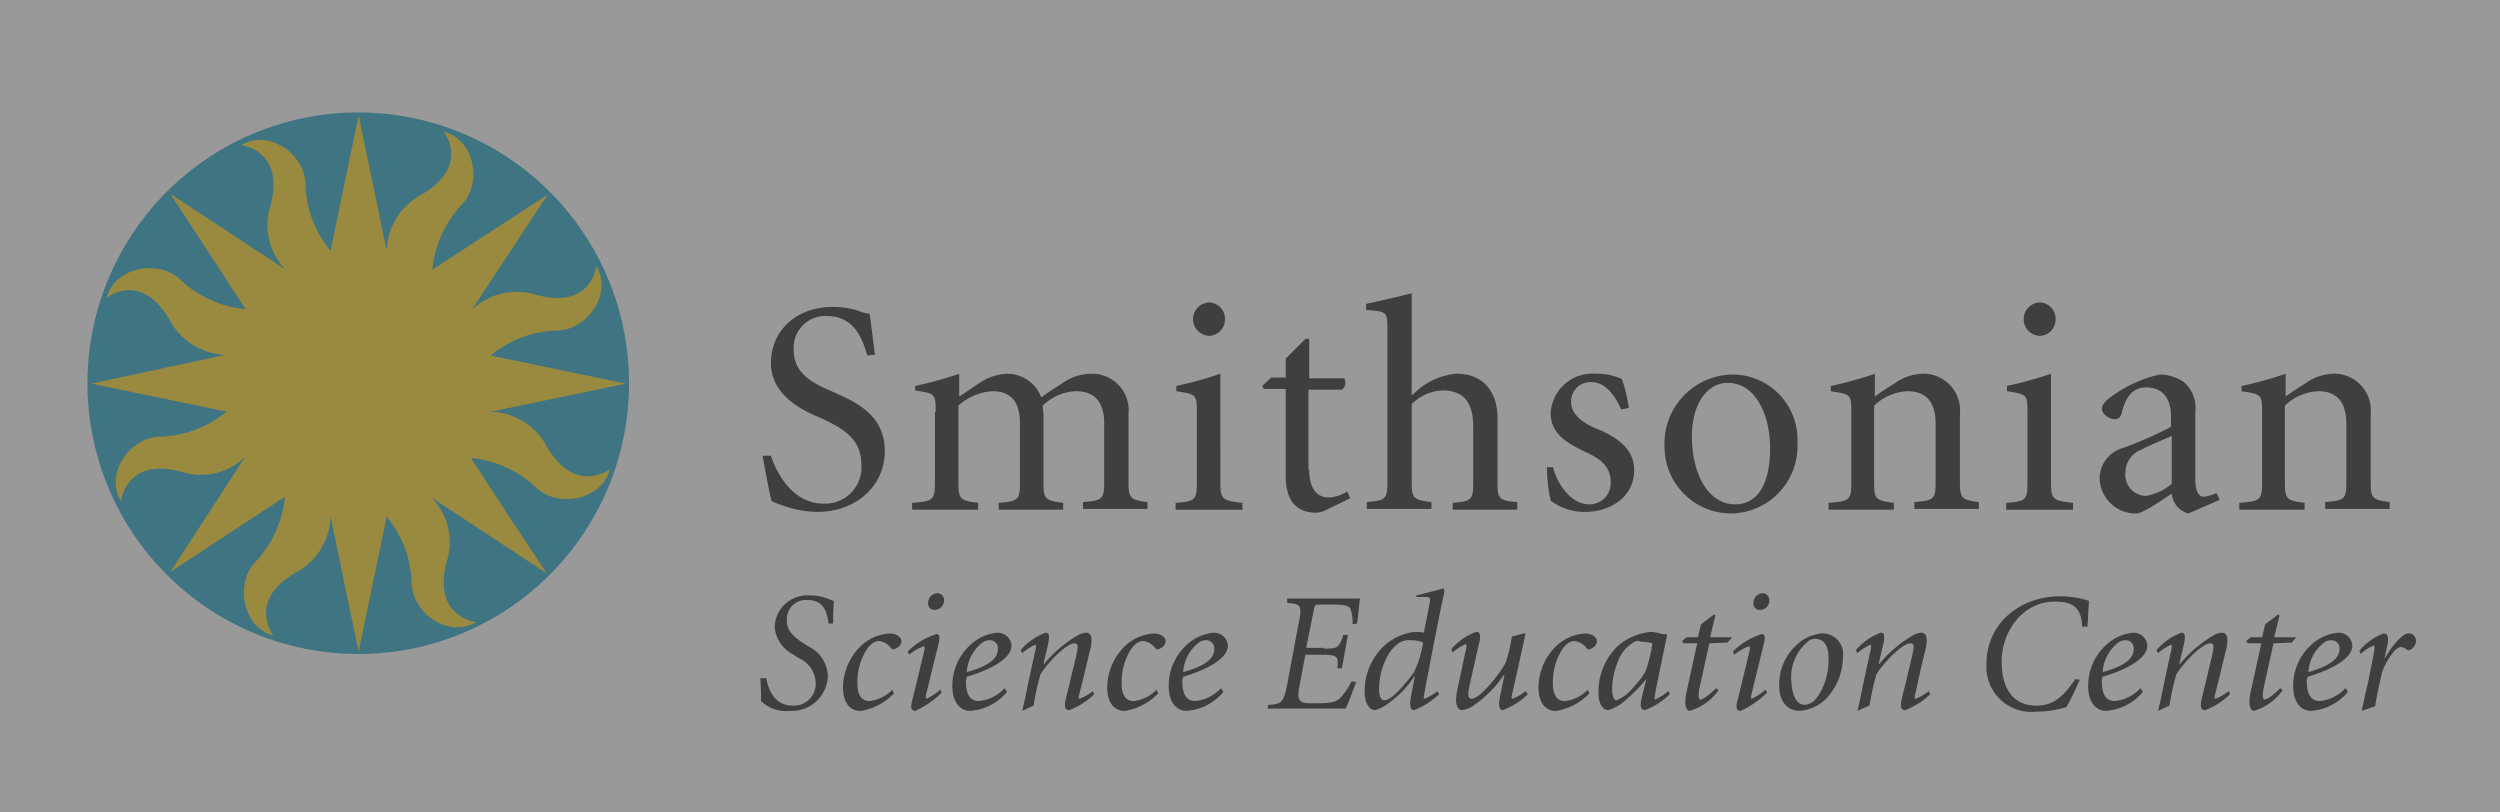 <svg xmlns="http://www.w3.org/2000/svg" width="200" height="65" viewBox="0 0 200 65">
    <rect x="0" y="0" width="200" height="65" fill="#333333" stroke="none"/>
    <g id="Grupo_22779" data-name="Grupo 22779" transform="translate(-660 -3182)" opacity="0.5">
        <rect id="Rectángulo_57441" data-name="Rectángulo 57441" width="200" height="65" transform="translate(660 3182)" fill="#fff" />
        <g id="smithsonian-logo" transform="translate(667.009 3191.009)" opacity="0.7" style="mix-blend-mode: luminosity;isolation: isolate">
            <g id="Grupo_22769" data-name="Grupo 22769" transform="translate(-0.009 -0.009)">
                <path id="Trazado_8376" data-name="Trazado 8376" d="M29.942,41.665A21.663,21.663,0,1,0,1.637,29.942,21.673,21.673,0,0,0,29.942,41.665Z" transform="translate(0.009 0.009)" fill="#0095c1" />
                <path id="Trazado_8377" data-name="Trazado 8377" d="M36.944,26.883a5.238,5.238,0,0,0-4.495-2.794h0l10.812-2.247L32.45,19.594h0a8.617,8.617,0,0,1,5.345-2c2.369-.061,4.434-2.916,3.1-5.163,0,0-.364,3.523-4.8,2.308a5.17,5.17,0,0,0-5.163,1.215h0l6.074-9.233L27.773,12.73h0a8.9,8.9,0,0,1,2.369-5.224c1.64-1.7,1.033-5.163-1.458-5.831,0,0,2.187,2.733-1.761,5.041a5.238,5.238,0,0,0-2.794,4.495h0L21.881.4,19.633,11.212h0a8.617,8.617,0,0,1-2-5.345c-.061-2.369-2.916-4.434-5.163-3.1,0,0,3.523.364,2.369,4.8A5.107,5.107,0,0,0,16.05,12.73h0L6.817,6.656h0l4.92,7.532,1.093,1.7h0A8.9,8.9,0,0,1,7.607,13.52c-1.7-1.64-5.224-1.033-5.892,1.458,0,0,2.733-2.187,5.041,1.761a5.238,5.238,0,0,0,4.495,2.794h0L.5,21.841l10.812,2.247h0a8.808,8.808,0,0,1-5.345,2c-2.369.061-4.434,2.916-3.1,5.163,0,0,.364-3.523,4.8-2.369a5.045,5.045,0,0,0,5.163-1.215h0L6.817,36.905l9.172-6.013a8.9,8.9,0,0,1-2.369,5.224c-1.64,1.7-1.033,5.224,1.458,5.892,0,0-2.187-2.733,1.761-5.041a5.238,5.238,0,0,0,2.794-4.495h0l2.247,10.812,2.247-10.812h0a8.808,8.808,0,0,1,2,5.345c.061,2.369,2.916,4.434,5.163,3.1,0,0-3.523-.364-2.369-4.8a5.107,5.107,0,0,0-1.215-5.163h0l9.233,6.074-3.219-4.859L30.87,27.794h0a8.9,8.9,0,0,1,5.224,2.369c1.7,1.64,5.224,1.033,5.892-1.458C41.986,28.644,39.253,30.831,36.944,26.883Z" transform="translate(-0.191 -0.152)" fill="#ffd500" />
            </g>
            <g id="Grupo_22773" data-name="Grupo 22773" transform="translate(53.813 14.453)">
                <g id="Grupo_22771" data-name="Grupo 22771" transform="translate(0.182)">
                    <g id="Grupo_22770" data-name="Grupo 22770">
                        <path id="Trazado_8378" data-name="Trazado 8378" d="M89.568,37.505c.364,1.154,1.64,3.827,4.191,3.827A2.9,2.9,0,0,0,96.8,38.173c0-2.065-1.579-2.916-3.159-3.644-.79-.364-4.07-1.519-4.07-4.434,0-2.43,1.822-4.495,4.981-4.495a6.622,6.622,0,0,1,2,.3,2.918,2.918,0,0,0,.911.243c.121.85.243,1.822.425,3.28l-.607.061c-.425-1.458-1.093-3.159-3.28-3.159A2.532,2.532,0,0,0,91.39,29c0,1.822,1.276,2.612,3.159,3.4,1.579.729,4.13,1.7,4.13,4.738,0,2.794-2.308,4.859-5.406,4.859a8.356,8.356,0,0,1-2.308-.364,14.064,14.064,0,0,1-1.336-.486c-.182-.607-.486-2.369-.729-3.644Z" transform="translate(-88.9 -24.507)" />
                        <path id="Trazado_8379" data-name="Trazado 8379" d="M110.483,37.437c0-1.458-.061-1.458-1.64-1.7v-.364a31.044,31.044,0,0,0,3.523-.972v1.822c.486-.3.972-.668,1.64-1.093a4.091,4.091,0,0,1,2.187-.729,2.888,2.888,0,0,1,2.733,1.883c.668-.486,1.458-.972,1.822-1.215a3.983,3.983,0,0,1,2.126-.668,2.92,2.92,0,0,1,3.037,3.219v5.406c0,1.336.121,1.458,1.519,1.64v.547h-5.163v-.547c1.579-.121,1.7-.243,1.7-1.64V38.409c0-1.4-.486-2.612-2.247-2.612a4.009,4.009,0,0,0-2.673,1.154c0,.243.061.486.061.668v5.467c0,1.336.121,1.458,1.579,1.64v.547h-5.163v-.547c1.579-.121,1.7-.243,1.7-1.64V38.348c0-1.4-.486-2.551-2.187-2.551a4.4,4.4,0,0,0-2.733,1.154v6.135c0,1.336.121,1.458,1.579,1.64v.547H108.6v-.547c1.7-.121,1.822-.243,1.822-1.64V37.437Z" transform="translate(-96.634 -27.961)" />
                        <path id="Trazado_8380" data-name="Trazado 8380" d="M146.884,39.4c0,1.336.121,1.458,1.761,1.64v.547H143.3v-.547c1.579-.121,1.7-.243,1.7-1.64V33.807c0-1.458-.061-1.458-1.64-1.7v-.425a31.047,31.047,0,0,0,3.523-.972Zm.364-13.059a1.3,1.3,0,0,1-1.276,1.336,1.338,1.338,0,0,1,0-2.673A1.3,1.3,0,0,1,147.248,26.336Z" transform="translate(-110.257 -24.271)" />
                        <path id="Trazado_8381" data-name="Trazado 8381" d="M158.466,40.247c0,1.883.911,2.247,1.579,2.247a2.961,2.961,0,0,0,1.458-.486l.243.547-2,.972a1.83,1.83,0,0,1-.729.182c-1.579,0-2.43-.972-2.43-2.916V33.809h-1.761l-.121-.243.729-.668h1.154V31.379l1.579-1.579h.3v3.159h2.794a.691.691,0,0,1-.182.911h-2.673v6.378Z" transform="translate(-114.733 -26.156)" />
                        <path id="Trazado_8382" data-name="Trazado 8382" d="M172.105,31.939a5.545,5.545,0,0,1,3.462-1.7c2.065-.061,3.341,1.336,3.341,3.523v5.163c0,1.336.121,1.458,1.579,1.579v.607h-5.163v-.547c1.519-.121,1.64-.243,1.64-1.64V34.49c0-1.761-.607-2.916-2.43-2.916a3.639,3.639,0,0,0-2.49,1.093v6.2c0,1.336.121,1.458,1.579,1.64v.547h-5.163V40.5c1.519-.121,1.64-.243,1.64-1.64V26.716c0-1.458-.061-1.458-1.7-1.579V24.65c1.154-.243,2.673-.607,3.644-.85v8.139Z" transform="translate(-120.111 -23.8)" />
                        <path id="Trazado_8383" data-name="Trazado 8383" d="M192.686,41.871c.364,1.4,1.458,2.976,2.916,2.976a1.691,1.691,0,0,0,1.7-1.822c0-.972-.547-1.7-1.883-2.308-1.579-.729-2.916-1.519-2.916-3.159a3.347,3.347,0,0,1,3.644-3.159,4.761,4.761,0,0,1,2.065.425,13.815,13.815,0,0,1,.547,2.308l-.607.121c-.729-1.579-1.519-2.187-2.43-2.187a1.541,1.541,0,0,0-1.579,1.64c0,.972,1.033,1.7,2.126,2.126,1.761.729,2.916,1.7,2.916,3.28,0,2.247-2.065,3.341-3.887,3.341a4.453,4.453,0,0,1-2.794-.911,12.437,12.437,0,0,1-.3-2.673Z" transform="translate(-129.455 -27.961)" />
                        <path id="Trazado_8384" data-name="Trazado 8384" d="M207.7,40.331a5.53,5.53,0,0,1,5.345-5.831,5.2,5.2,0,0,1,5.284,5.406,5.388,5.388,0,0,1-5.284,5.71A5.331,5.331,0,0,1,207.7,40.331Zm8.443.061c0-2.673-1.154-5.224-3.4-5.224-1.64,0-2.855,1.7-2.855,4.252,0,3.1,1.336,5.467,3.462,5.467C214.867,44.887,216.143,43.672,216.143,40.392Z" transform="translate(-135.54 -28.001)" />
                        <path id="Trazado_8385" data-name="Trazado 8385" d="M233.005,36.222c.486-.364.972-.668,1.64-1.093a4.054,4.054,0,0,1,2.065-.729,2.935,2.935,0,0,1,3.1,3.219v5.406c0,1.336.122,1.458,1.519,1.64v.547h-5.163v-.547c1.579-.121,1.7-.243,1.7-1.64V38.409c0-1.4-.486-2.612-2.247-2.612a4.113,4.113,0,0,0-2.673,1.154v6.135c0,1.336.122,1.458,1.579,1.64v.547H229.3v-.547c1.7-.121,1.822-.243,1.822-1.64V37.5c0-1.458-.061-1.458-1.64-1.7v-.425a31.045,31.045,0,0,0,3.523-.972Z" transform="translate(-144.02 -27.961)" />
                        <path id="Trazado_8386" data-name="Trazado 8386" d="M256.284,39.4c0,1.336.122,1.458,1.761,1.64v.547H252.7v-.547c1.579-.121,1.7-.243,1.7-1.64V33.807c0-1.458-.061-1.458-1.64-1.7v-.425a31.045,31.045,0,0,0,3.523-.972Zm.364-13.059a1.3,1.3,0,0,1-1.276,1.336,1.338,1.338,0,0,1,0-2.673A1.3,1.3,0,0,1,256.648,26.336Z" transform="translate(-153.207 -24.271)" />
                        <path id="Trazado_8387" data-name="Trazado 8387" d="M272.107,45.616a1.8,1.8,0,0,1-1.336-1.579c-1.033.668-2.308,1.579-2.855,1.579A2.891,2.891,0,0,1,265,42.821a2.545,2.545,0,0,1,1.822-2.43,30.661,30.661,0,0,0,3.887-1.7v-.85c0-1.519-.729-2.308-2-2.308-1.215,0-1.7,1.033-1.944,2.065a.576.576,0,0,1-.547.486c-.364,0-1.033-.364-1.033-.85,0-.3.3-.668.85-1.033a10.466,10.466,0,0,1,3.766-1.7,3.51,3.51,0,0,1,1.944.607,2.7,2.7,0,0,1,.911,2.369v5.467c0,.911.3,1.336.668,1.336a3.513,3.513,0,0,0,1.033-.3l.243.547Zm-1.336-6.2c-.547.243-2,.85-2.43,1.093a1.985,1.985,0,0,0-1.276,1.822,1.7,1.7,0,0,0,1.579,1.883,4.115,4.115,0,0,0,2.126-.972Z" transform="translate(-158.036 -28.001)" />
                        <path id="Trazado_8388" data-name="Trazado 8388" d="M287.105,36.222c.486-.364.972-.668,1.64-1.093a4.054,4.054,0,0,1,2.065-.729,2.935,2.935,0,0,1,3.1,3.219v5.406c0,1.336.121,1.458,1.518,1.64v.547h-5.163v-.547c1.579-.121,1.7-.243,1.7-1.64V38.409c0-1.4-.486-2.612-2.247-2.612a4.113,4.113,0,0,0-2.673,1.154v6.135c0,1.336.122,1.458,1.579,1.64v.547H283.4v-.547c1.7-.121,1.822-.243,1.822-1.64V37.5c0-1.458-.061-1.458-1.64-1.7v-.425a31.047,31.047,0,0,0,3.523-.972Z" transform="translate(-165.259 -27.961)" />
                    </g>
                </g>
                <g id="Grupo_22772" data-name="Grupo 22772" transform="translate(0 23.628)">
                    <path id="Trazado_8389" data-name="Trazado 8389" d="M89.086,70.221c.121.79.607,2.187,2.065,2.187a1.736,1.736,0,0,0,1.883-1.822,2.279,2.279,0,0,0-1.4-2l-.364-.243a2.765,2.765,0,0,1-1.519-2.187A2.611,2.611,0,0,1,92.609,63.6a3.674,3.674,0,0,1,1.336.243c.243.061.364.182.547.182a17.664,17.664,0,0,0-.061,1.822h-.364c-.121-.79-.3-1.883-1.7-1.883a1.531,1.531,0,0,0-1.64,1.64c0,.79.486,1.276,1.336,1.822l.364.243a2.705,2.705,0,0,1,1.579,2.369,2.881,2.881,0,0,1-3.037,2.794,2.848,2.848,0,0,1-2.308-.79c0-.3,0-1.033-.061-1.822Z" transform="translate(-88.6 -63.053)" />
                    <path id="Trazado_8390" data-name="Trazado 8390" d="M103.57,73.4a4.712,4.712,0,0,1-2.673,1.4c-.85,0-1.4-.668-1.4-1.883a4.663,4.663,0,0,1,1.458-3.341,3.652,3.652,0,0,1,2.308-.972c.486,0,.911.3.911.607a.649.649,0,0,1-.364.547c-.182.121-.364.182-.486,0a1.338,1.338,0,0,0-.972-.547c-.364,0-.729.3-1.033.79a4.9,4.9,0,0,0-.668,2.612c0,.79.243,1.4.972,1.4a3.06,3.06,0,0,0,1.822-.911Z" transform="translate(-92.879 -65.016)" />
                    <path id="Trazado_8391" data-name="Trazado 8391" d="M110.733,71.257a7.013,7.013,0,0,1-2.126,1.458c-.243,0-.425-.182-.243-.79l.911-3.766c.121-.486.121-.607,0-.607a4.055,4.055,0,0,0-1.154.668L108,67.977a5.511,5.511,0,0,1,2.308-1.4c.364,0,.243.486.121.972l-.911,3.705c-.061.3-.121.486,0,.486a4.012,4.012,0,0,0,1.093-.729ZM109.64,64.15a.8.8,0,0,1,.729-.85.542.542,0,0,1,.547.547.753.753,0,0,1-.729.79A.5.5,0,0,1,109.64,64.15Z" transform="translate(-96.216 -62.936)" />
                    <path id="Trazado_8392" data-name="Trazado 8392" d="M118.273,73.238a4.2,4.2,0,0,1-2.976,1.519c-.486,0-1.4-.364-1.4-2a4.411,4.411,0,0,1,1.579-3.4,3.6,3.6,0,0,1,2-.85,1.094,1.094,0,0,1,1.154,1.033c0,1.215-2.308,2.126-3.584,2.49,0,.061-.061.243-.061.3,0,.729.121,1.64,1.033,1.64a3.224,3.224,0,0,0,2.065-1.033Zm-.729-3.462a.634.634,0,0,0-.668-.668,1.144,1.144,0,0,0-.486.121,3.221,3.221,0,0,0-1.336,2.43C117,71.112,117.544,70.5,117.544,69.776Z" transform="translate(-98.533 -64.977)" />
                    <path id="Trazado_8393" data-name="Trazado 8393" d="M123.021,74.756c.182-.729.3-1.336.486-2.247l.486-2.247c.121-.486.182-.79.061-.79a3.918,3.918,0,0,0-1.033.668L122.9,69.9a4.706,4.706,0,0,1,2-1.4c.364,0,.3.486.121,1.215l-.3,1.276h.061a10.225,10.225,0,0,1,2.733-2.308,1.609,1.609,0,0,1,.607-.182c.243,0,.668.121.3,1.519-.243.972-.486,2.065-.79,3.219-.121.425-.121.547,0,.547a4.161,4.161,0,0,0,1.033-.607l.121.243a5.912,5.912,0,0,1-2,1.276c-.364,0-.425-.3-.243-1.033l.79-3.28c.121-.607.243-1.033-.121-1.033-.729,0-2.308,1.761-2.733,2.49a20.413,20.413,0,0,0-.547,2.49Z" transform="translate(-102.066 -64.977)" />
                    <path id="Trazado_8394" data-name="Trazado 8394" d="M138.37,73.4a4.712,4.712,0,0,1-2.673,1.4c-.85,0-1.4-.668-1.4-1.883a4.663,4.663,0,0,1,1.458-3.341,3.652,3.652,0,0,1,2.308-.972c.486,0,.911.3.911.607a.649.649,0,0,1-.364.547c-.182.121-.364.182-.486,0a1.338,1.338,0,0,0-.972-.547c-.364,0-.729.3-1.033.79a4.9,4.9,0,0,0-.668,2.612c0,.79.243,1.4.972,1.4a3.06,3.06,0,0,0,1.822-.911Z" transform="translate(-106.542 -65.016)" />
                    <path id="Trazado_8395" data-name="Trazado 8395" d="M146.773,73.238a4.2,4.2,0,0,1-2.976,1.519c-.486,0-1.4-.364-1.4-2a4.411,4.411,0,0,1,1.579-3.4,3.6,3.6,0,0,1,2-.85,1.094,1.094,0,0,1,1.154,1.033c0,1.215-2.308,2.126-3.584,2.49,0,.061-.061.243-.061.3,0,.729.121,1.64,1.033,1.64a3.224,3.224,0,0,0,2.065-1.033Zm-.729-3.462a.634.634,0,0,0-.668-.668,1.144,1.144,0,0,0-.486.121,3.221,3.221,0,0,0-1.336,2.43C145.5,71.112,146.044,70.5,146.044,69.776Z" transform="translate(-109.722 -64.977)" />
                    <path id="Trazado_8396" data-name="Trazado 8396" d="M159.895,68.009c1.154,0,1.215-.061,1.579-1.093h.364l-.486,2.673h-.364c.061-.486.061-.79-.121-.911-.121-.121-.425-.182-1.033-.182h-1.4l-.486,2.551c-.243,1.336.121,1.336,1.276,1.336,1.093,0,1.64-.061,2-.425a6.057,6.057,0,0,0,.911-1.336l.364.061c-.182.425-.607,1.7-.85,2.126H155.4l.061-.3c1.093-.061,1.215-.182,1.519-1.64L157.89,66c.3-1.458.182-1.579-.911-1.64V64h5.831c-.061.243-.121,1.215-.243,2l-.364.061a2.936,2.936,0,0,0-.182-1.276c-.182-.243-.607-.3-1.458-.3h-.85c-.486,0-.547,0-.607.425l-.607,3.037h1.4Z" transform="translate(-114.825 -63.21)" />
                    <path id="Trazado_8397" data-name="Trazado 8397" d="M172.33,63.247c1.033-.243,2.065-.547,2.126-.547.182,0,.121.243.061.547-.547,2.551-1.033,5.163-1.519,7.714-.061.425-.121.547,0,.547a4.16,4.16,0,0,0,1.033-.607l.121.243a5.911,5.911,0,0,1-2,1.276c-.182,0-.425-.121-.243-1.093l.3-1.579h-.061a7.54,7.54,0,0,1-1.883,2,3.425,3.425,0,0,1-1.215.668c-.364,0-.85-.364-.85-1.519a4.97,4.97,0,0,1,1.579-3.644,4.46,4.46,0,0,1,2.43-1.093,3.793,3.793,0,0,1,.729.061l.425-2.187c.121-.607.121-.668-.364-.668h-.668Zm-1.215,7.41a13.233,13.233,0,0,0,1.033-1.276,8.357,8.357,0,0,0,.729-2.369,2.42,2.42,0,0,0-1.033-.182,1.609,1.609,0,0,0-.85.182,3.094,3.094,0,0,0-1.033,1.215,5.557,5.557,0,0,0-.607,2.49c0,.547.121.911.425.911S170.569,71.264,171.116,70.657Z" transform="translate(-119.85 -62.7)" />
                    <path id="Trazado_8398" data-name="Trazado 8398" d="M185.431,68.521h.122L184.52,73.2c-.121.425-.121.547,0,.547a4.161,4.161,0,0,0,1.033-.607l.182.243a5.912,5.912,0,0,1-2,1.276c-.3,0-.364-.364-.243-1.033l.364-1.761h-.061a9.035,9.035,0,0,1-2.247,2.308,2.183,2.183,0,0,1-1.093.486c-.182,0-.668-.182-.364-1.64l.607-2.855c.121-.486.182-.79.061-.79a3.918,3.918,0,0,0-1.033.668L179.6,69.8a4.705,4.705,0,0,1,2-1.4c.364,0,.364.364.243.85l-.729,3.219c-.182.79-.243,1.276.122,1.276.729,0,2.43-2.247,2.733-2.916a13.126,13.126,0,0,0,.486-2.065Z" transform="translate(-124.326 -64.938)" />
                    <path id="Trazado_8399" data-name="Trazado 8399" d="M195.17,73.4a4.712,4.712,0,0,1-2.673,1.4c-.85,0-1.4-.668-1.4-1.883a4.663,4.663,0,0,1,1.458-3.341,3.652,3.652,0,0,1,2.308-.972c.486,0,.911.3.911.607a.649.649,0,0,1-.364.547c-.182.121-.364.182-.486,0a1.338,1.338,0,0,0-.972-.547c-.364,0-.729.3-1.033.79a4.9,4.9,0,0,0-.668,2.612c0,.79.243,1.4.972,1.4a3.06,3.06,0,0,0,1.822-.911Z" transform="translate(-128.841 -65.016)" />
                    <path id="Trazado_8400" data-name="Trazado 8400" d="M202.827,72.166h0a13.781,13.781,0,0,1-1.883,1.883,3.538,3.538,0,0,1-1.154.607c-.3,0-.79-.243-.79-1.458a5.029,5.029,0,0,1,1.519-3.644,4.6,4.6,0,0,1,2.673-1.154,3.636,3.636,0,0,1,.729.121,1.682,1.682,0,0,0,.547.061v.182c-.3,1.4-.607,2.916-.911,4.434-.061.425-.121.607,0,.607a5.254,5.254,0,0,0,1.033-.668l.121.243a5.912,5.912,0,0,1-2,1.276c-.182,0-.425-.121-.3-.79Zm-1.033-2.916a2.778,2.778,0,0,0-1.215,1.458,6,6,0,0,0-.486,2.247c0,.547.122.911.364.911a3.227,3.227,0,0,0,1.276-.972,7.157,7.157,0,0,0,1.033-1.336,12.168,12.168,0,0,0,.547-2.247,3.291,3.291,0,0,0-.911-.121A.559.559,0,0,0,201.794,69.25Z" transform="translate(-131.942 -64.938)" />
                    <path id="Trazado_8401" data-name="Trazado 8401" d="M212.916,72.174a4.315,4.315,0,0,1-2.308,1.64c-.243,0-.486-.486-.243-1.519l.85-3.887h-1.093L210,68.226l.364-.3h.911l.243-1.033,1.033-.79.121.061-.425,1.761h1.762l-.364.425-1.458.061-.79,3.584c-.121.607-.061.911.061.911.3,0,.972-.607,1.276-.911Z" transform="translate(-136.261 -64.035)" />
                    <path id="Trazado_8402" data-name="Trazado 8402" d="M219.433,71.257a7.013,7.013,0,0,1-2.126,1.458c-.243,0-.425-.182-.243-.79l.911-3.766c.121-.486.121-.607,0-.607a4.055,4.055,0,0,0-1.154.668l-.121-.243a5.511,5.511,0,0,1,2.308-1.4c.364,0,.243.486.121.972l-.911,3.705c-.061.3-.121.486,0,.486a4.011,4.011,0,0,0,1.093-.729ZM218.34,64.15a.8.8,0,0,1,.729-.85.542.542,0,0,1,.547.547.753.753,0,0,1-.729.79A.5.5,0,0,1,218.34,64.15Z" transform="translate(-138.891 -62.936)" />
                    <path id="Trazado_8403" data-name="Trazado 8403" d="M227.9,70.483a4.931,4.931,0,0,1-1.4,3.4,3.536,3.536,0,0,1-2,.911c-1.276,0-1.7-1.033-1.7-2a4.289,4.289,0,0,1,1.944-3.705A3.4,3.4,0,0,1,226.2,68.6,1.65,1.65,0,0,1,227.9,70.483Zm-3.037,3.827a1.126,1.126,0,0,0,.425-.121c.547-.182,1.519-1.761,1.458-3.584,0-1.033-.364-1.579-1.093-1.579a1.126,1.126,0,0,0-.425.121,3.689,3.689,0,0,0-1.458,3.28C223.833,73.52,224.136,74.31,224.865,74.31Z" transform="translate(-141.286 -65.016)" />
                    <path id="Trazado_8404" data-name="Trazado 8404" d="M233.021,74.756c.182-.729.3-1.336.486-2.247l.486-2.247c.121-.486.182-.79.061-.79a3.917,3.917,0,0,0-1.033.668L232.9,69.9a4.706,4.706,0,0,1,2-1.4c.364,0,.3.486.121,1.215l-.3,1.276h.061a10.225,10.225,0,0,1,2.733-2.308,1.61,1.61,0,0,1,.607-.182c.243,0,.668.121.3,1.519-.243.972-.486,2.065-.729,3.219-.121.425-.121.547,0,.547a4.161,4.161,0,0,0,1.033-.607l.121.243a5.912,5.912,0,0,1-2,1.276c-.364,0-.425-.3-.243-1.033l.79-3.28c.121-.607.243-1.033-.122-1.033-.729,0-2.308,1.761-2.733,2.49a20.407,20.407,0,0,0-.547,2.49Z" transform="translate(-145.251 -64.977)" />
                    <path id="Trazado_8405" data-name="Trazado 8405" d="M257.753,66.13c-.061-1.579-.79-2-2.187-2-2.551,0-4.252,2.369-4.252,4.8,0,2,.79,3.523,2.794,3.523,1.4,0,2.187-.79,3.1-2.126l.364.061c-.3.607-.729,1.64-1.093,2.187a8.455,8.455,0,0,1-2.43.364,3.6,3.6,0,0,1-3.948-3.827c0-3.28,2.733-5.406,5.892-5.406a7.444,7.444,0,0,1,2.308.364c-.061.729-.061,1.336-.122,2.065Z" transform="translate(-152.004 -63.093)" />
                    <path id="Trazado_8406" data-name="Trazado 8406" d="M267.873,73.238a4.2,4.2,0,0,1-2.976,1.519c-.486,0-1.4-.364-1.4-2a4.411,4.411,0,0,1,1.579-3.4,3.6,3.6,0,0,1,2-.85,1.094,1.094,0,0,1,1.154,1.033c0,1.215-2.308,2.126-3.584,2.49,0,.061-.061.243-.061.3,0,.729.122,1.64,1.033,1.64a3.224,3.224,0,0,0,2.065-1.033Zm-.729-3.462a.634.634,0,0,0-.668-.668,1.145,1.145,0,0,0-.486.121,3.221,3.221,0,0,0-1.336,2.43C266.6,71.112,267.144,70.5,267.144,69.776Z" transform="translate(-157.265 -64.977)" />
                    <path id="Trazado_8407" data-name="Trazado 8407" d="M272.622,74.756c.182-.729.3-1.336.486-2.247l.486-2.247c.122-.486.182-.79.061-.79a3.918,3.918,0,0,0-1.033.668L272.5,69.9a4.706,4.706,0,0,1,2-1.4c.364,0,.3.486.122,1.215l-.3,1.276h.061a10.224,10.224,0,0,1,2.733-2.308,1.61,1.61,0,0,1,.607-.182c.243,0,.668.121.3,1.519-.243.972-.486,2.065-.79,3.219-.121.425-.121.547,0,.547a4.161,4.161,0,0,0,1.033-.607l.121.243a5.912,5.912,0,0,1-2,1.276c-.364,0-.425-.3-.243-1.033l.79-3.28c.121-.607.243-1.033-.121-1.033-.729,0-2.308,1.761-2.733,2.49a20.4,20.4,0,0,0-.547,2.49Z" transform="translate(-160.798 -64.977)" />
                    <path id="Trazado_8408" data-name="Trazado 8408" d="M287.216,72.174a4.315,4.315,0,0,1-2.308,1.64c-.243,0-.486-.486-.243-1.519l.85-3.887h-1.093l-.121-.182.364-.3h.911l.243-1.033,1.033-.79.121.061-.425,1.761h1.762l-.364.425-1.458.061-.79,3.584c-.121.607-.061.911.061.911.3,0,.972-.607,1.276-.911Z" transform="translate(-165.43 -64.035)" />
                    <path id="Trazado_8409" data-name="Trazado 8409" d="M294.873,73.238a4.2,4.2,0,0,1-2.976,1.519c-.486,0-1.4-.364-1.4-2a4.411,4.411,0,0,1,1.579-3.4,3.6,3.6,0,0,1,2-.85,1.094,1.094,0,0,1,1.154,1.033c0,1.215-2.308,2.126-3.584,2.49,0,.061-.061.243-.061.3,0,.729.121,1.64,1.033,1.64a3.224,3.224,0,0,0,2.065-1.033Zm-.668-3.462a.634.634,0,0,0-.668-.668,1.144,1.144,0,0,0-.486.121,3.221,3.221,0,0,0-1.336,2.43C293.6,71.112,294.205,70.5,294.205,69.776Z" transform="translate(-167.865 -64.977)" />
                    <path id="Trazado_8410" data-name="Trazado 8410" d="M301.387,69.815l-.182.85h0c.668-1.215,1.519-2.065,1.883-2.065a.561.561,0,0,1,.607.364.665.665,0,0,1,0,.486.817.817,0,0,1-.364.425c-.122.061-.243.121-.364,0a.656.656,0,0,0-.425-.182c-.121,0-.364.061-.729.547a5.741,5.741,0,0,0-.79,1.458q-.455,2-.547,2.733l-1.093.364c.182-.729.3-1.4.486-2.126l.425-2.126c.121-.729.182-.972.061-.972a3.143,3.143,0,0,0-1.033.668L299.2,70a4.633,4.633,0,0,1,1.944-1.4C301.569,68.6,301.569,69.086,301.387,69.815Z" transform="translate(-171.28 -65.016)" />
                </g>
            </g>
        </g>
    </g>
</svg>